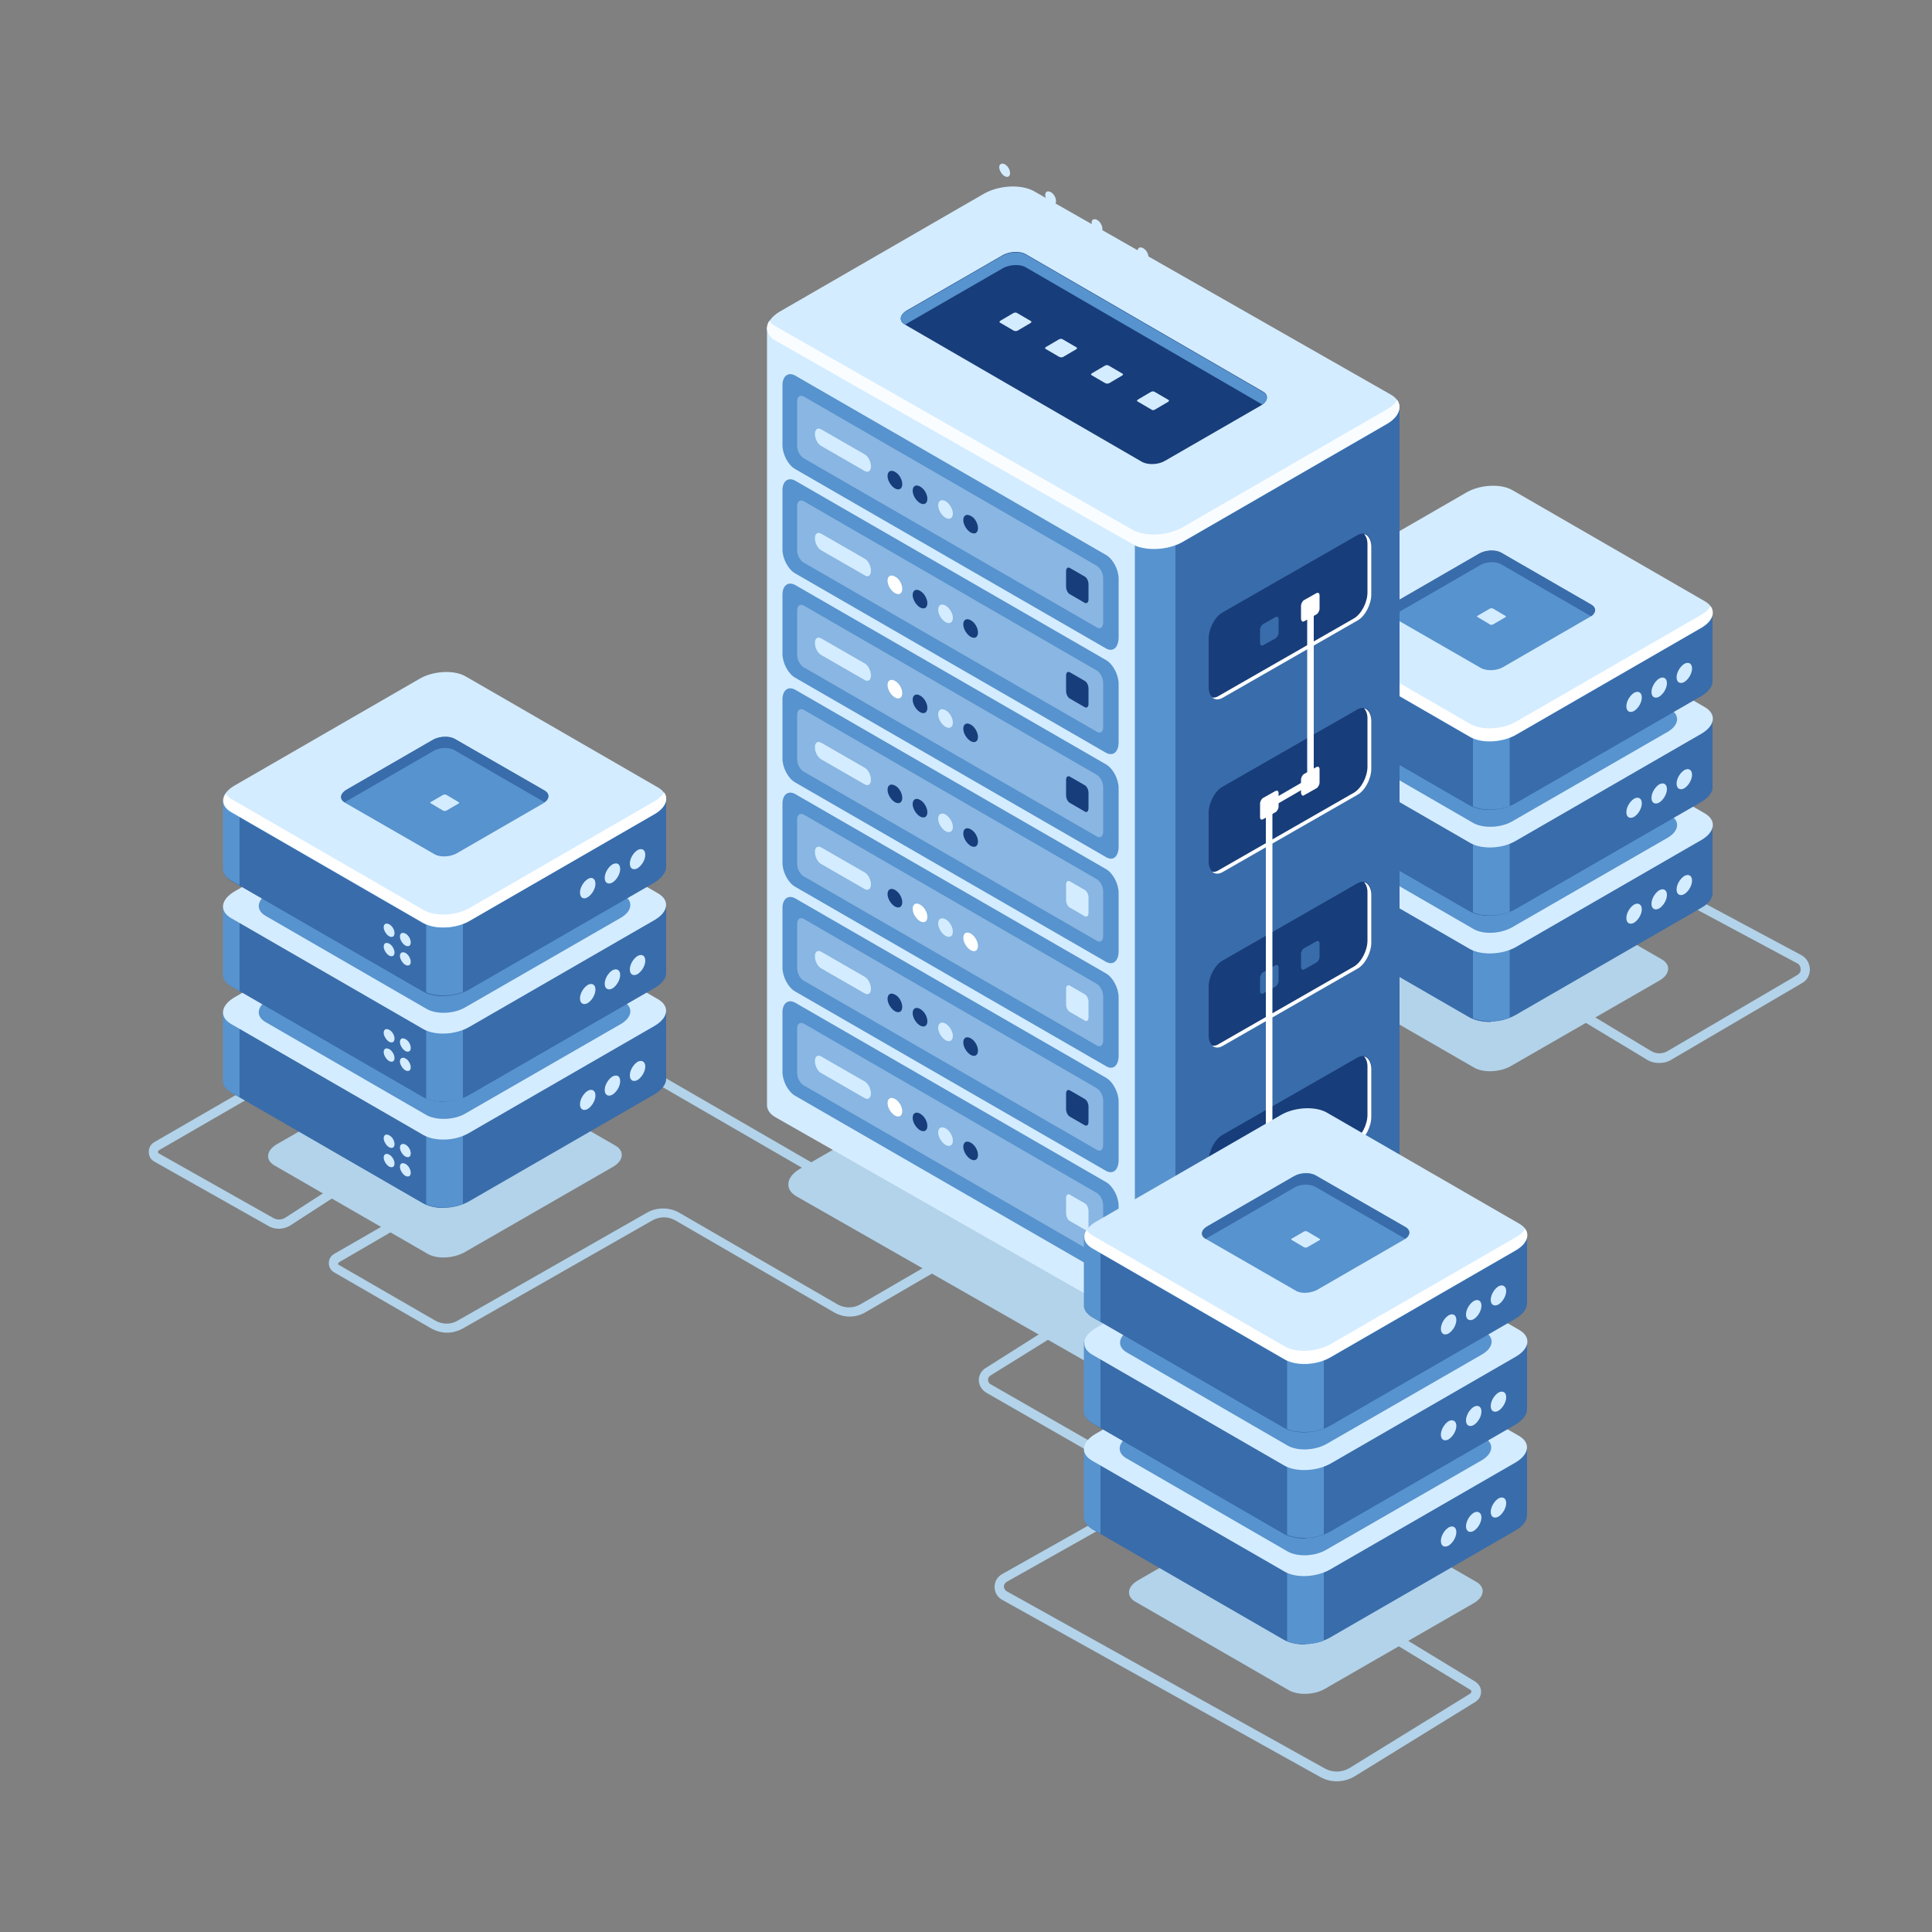 <?xml version="1.0" encoding="utf-8"?>
<!-- Generator: Adobe Illustrator 22.0.1, SVG Export Plug-In . SVG Version: 6.00 Build 0)  -->
<svg version="1.1" xmlns="http://www.w3.org/2000/svg" xmlns:xlink="http://www.w3.org/1999/xlink" x="0px" y="0px"
	 viewBox="0 0 500 500" style="enable-background:new 0 0 500 500;" xml:space="preserve">
<rect x="0" y="0" width="500" height="500" fill="#808080" stroke="none"/>
<style type="text/css">
	.st0{fill:#B2D3EA;}
	.st1{fill:#396CAA;}
	.st2{fill:#5793CE;}
	.st3{fill:#D4ECFF;}
	.st4{fill:#FFFFFF;}
	.st5{fill:#FAFDFF;}
	.st6{fill:#173D7A;}
	.st7{opacity:0.4;fill:#D4ECFF;}
</style>
<g id="BACKGROUND">
</g>
<g id="OBJECTS">
	<g>
		<path class="st0" d="M429.4,275.1c-1.2,0-2.4-0.3-3.4-1l-20.6-12.4l1.3-2.1l20.6,12.4c1.3,0.8,3,0.8,4.3,0l33.6-19.7
			c0.5-0.3,0.9-0.9,0.8-1.5c0-0.6-0.3-1.2-0.9-1.5l-44.8-24l1.1-2.1l44.8,24c1.3,0.7,2.1,2,2.2,3.6c0,1.5-0.7,2.9-2,3.6l-33.6,19.7
			C431.8,274.8,430.6,275.1,429.4,275.1z"/>
		<path class="st0" d="M345.9,461c-1.5,0-2.9-0.4-4.2-1.1L259.3,414c-1.2-0.7-1.9-1.9-1.9-3.3c0-1.4,0.7-2.6,1.9-3.3l37.3-21
			c0.6-0.3,0.7-0.9,0.7-1.1c0-0.2-0.1-0.8-0.6-1.1l-41.5-23.8c-1.1-0.7-1.8-1.8-1.9-3.1c0-1.3,0.6-2.5,1.7-3.2l16.9-10.7l1.3,2.1
			L256.3,356c-0.6,0.4-0.6,0.9-0.6,1.1c0,0.2,0.1,0.8,0.6,1.1l41.5,23.8c1.2,0.7,1.9,1.9,1.9,3.2c0,1.4-0.7,2.6-1.9,3.2l-37.3,21
			c-0.6,0.4-0.7,1-0.7,1.2c0,0.2,0.1,0.8,0.7,1.2l82.4,45.9c2,1.1,4.4,1,6.3-0.1l31.3-19.3c0.2-0.2,0.3-0.4,0.3-0.5
			c0-0.1,0-0.4-0.3-0.5l-22.7-13.8l1.3-2.1l22.7,13.8c0.9,0.6,1.5,1.5,1.5,2.6c0,1.1-0.5,2-1.4,2.6l-31.3,19.3
			C349.1,460.6,347.5,461,345.9,461z"/>
		<g>
			<path class="st0" d="M381.5,276.3l-39.7-22.9c-2.4-1.4-2.1-3.9,0.7-5.5l38.4-22.1c2.8-1.6,7.1-1.8,9.5-0.4l39.7,22.9
				c2.4,1.4,2.1,3.9-0.7,5.5L391,275.9C388.2,277.5,383.9,277.7,381.5,276.3z"/>
			<g>
				<path class="st1" d="M443.2,230.8L443.2,230.8v-17.2l-38.5,0l-13.3-7.7c-3.1-1.8-8.4-1.5-11.9,0.5l-12.4,7.2l-38.5,0v17.7
					c-0.1,1.2,0.6,2.3,2,3.2l49.7,28.7c3.1,1.8,8.4,1.5,11.9-0.5l48-27.7C442.4,233.8,443.4,232.2,443.2,230.8z"/>
				<path class="st1" d="M385.9,204.8c-2.2,0.1-4.6,0.6-6.4,1.7l-12.4,7.2l-38.5,0v17.7c-0.1,1.2,0.6,2.3,2,3.2l49.7,28.7
					c1.5,0.8,3.5,1.2,5.5,1.2V204.8z"/>
				<path class="st2" d="M333,213.6l-4.4,0v17.7c-0.1,1.2,0.6,2.3,2,3.2l2.3,1.3V213.6z"/>
				<path class="st2" d="M381.2,263.5c2.6,1.1,6.4,1.1,9.5-0.1v-20h-9.5V263.5z"/>
				<path class="st3" d="M380.4,245.6l-49.7-28.7c-3.1-1.8-2.7-4.8,0.9-6.9l48-27.7c3.5-2,8.9-2.3,11.9-0.5l49.7,28.7
					c3.1,1.8,2.7,4.8-0.9,6.9l-48,27.7C388.8,247.1,383.4,247.3,380.4,245.6z"/>
				<path class="st2" d="M381.3,240.4l-41.7-24.1c-2.6-1.5-2.2-4.1,0.7-5.8l40.3-23.2c3-1.7,7.4-1.9,10-0.4l41.7,24.1
					c2.6,1.5,2.2,4.1-0.7,5.8L391.3,240C388.3,241.7,383.8,241.9,381.3,240.4z"/>
				<g>
					<path class="st3" d="M424.9,235.3c0,1.3-0.9,2.8-2,3.5c-1.1,0.6-2,0.1-2-1.2c0-1.3,0.9-2.8,2-3.5
						C424,233.5,424.9,234.1,424.9,235.3z"/>
					<path class="st3" d="M431.4,231.6c0,1.3-0.9,2.8-2,3.5c-1.1,0.6-2,0.1-2-1.2c0-1.3,0.9-2.8,2-3.5
						C430.5,229.8,431.4,230.3,431.4,231.6z"/>
					<path class="st3" d="M437.9,227.9c0,1.3-0.9,2.8-2,3.5c-1.1,0.6-2,0.1-2-1.2c0-1.3,0.9-2.8,2-3.5
						C437,226.1,437.9,226.6,437.9,227.9z"/>
				</g>
			</g>
			<g>
				<path class="st1" d="M443.2,203.4L443.2,203.4v-17.2l-38.5,0l-13.3-7.7c-3.1-1.8-8.4-1.5-11.9,0.5l-12.4,7.2l-38.5,0v17.7
					c-0.1,1.2,0.6,2.3,2,3.2l49.7,28.7c3.1,1.8,8.4,1.5,11.9-0.5l48-27.7C442.4,206.3,443.4,204.8,443.2,203.4z"/>
				<path class="st1" d="M385.9,177.3c-2.2,0.1-4.6,0.6-6.4,1.7l-12.4,7.2l-38.5,0v17.7c-0.1,1.2,0.6,2.3,2,3.2l49.7,28.7
					c1.5,0.8,3.5,1.2,5.5,1.2V177.3z"/>
				<path class="st2" d="M333,186.2l-4.4,0v17.7c-0.1,1.2,0.6,2.3,2,3.2l2.3,1.3V186.2z"/>
				<path class="st2" d="M381.2,236.1c2.6,1.1,6.4,1.1,9.5-0.1v-20h-9.5V236.1z"/>
				<path class="st3" d="M380.4,218.1l-49.7-28.7c-3.1-1.8-2.7-4.8,0.9-6.9l48-27.7c3.5-2,8.9-2.3,11.9-0.5l49.7,28.7
					c3.1,1.8,2.7,4.8-0.9,6.9l-48,27.7C388.8,219.7,383.4,219.9,380.4,218.1z"/>
				<path class="st2" d="M381.3,213l-41.7-24.1c-2.6-1.5-2.2-4.1,0.7-5.8l40.3-23.2c3-1.7,7.4-1.9,10-0.4l41.7,24.1
					c2.6,1.5,2.2,4.1-0.7,5.8l-40.3,23.2C388.3,214.3,383.8,214.4,381.3,213z"/>
				<g>
					<path class="st3" d="M424.9,207.9c0,1.3-0.9,2.8-2,3.5c-1.1,0.6-2,0.1-2-1.2c0-1.3,0.9-2.8,2-3.5
						C424,206.1,424.9,206.6,424.9,207.9z"/>
					<path class="st3" d="M431.4,204.2c0,1.3-0.9,2.8-2,3.5c-1.1,0.6-2,0.1-2-1.2c0-1.3,0.9-2.8,2-3.5
						C430.5,202.4,431.4,202.9,431.4,204.2z"/>
					<path class="st3" d="M437.9,200.5c0,1.3-0.9,2.8-2,3.5c-1.1,0.6-2,0.1-2-1.2c0-1.3,0.9-2.8,2-3.5
						C437,198.7,437.9,199.2,437.9,200.5z"/>
				</g>
			</g>
			<g>
				<path class="st1" d="M443.2,176L443.2,176v-17.2l-38.5,0l-13.3-7.7c-3.1-1.8-8.4-1.5-11.9,0.5l-12.4,7.2l-38.5,0v17.7
					c-0.1,1.2,0.6,2.3,2,3.2l49.7,28.7c3.1,1.8,8.4,1.5,11.9-0.5l48-27.7C442.4,178.9,443.4,177.4,443.2,176z"/>
				<path class="st1" d="M385.9,149.9c-2.2,0.1-4.6,0.6-6.4,1.7l-12.4,7.2l-38.5,0v17.7c-0.1,1.2,0.6,2.3,2,3.2l49.7,28.7
					c1.5,0.8,3.5,1.2,5.5,1.2V149.9z"/>
				<path class="st2" d="M333,158.7l-4.4,0v17.7c-0.1,1.2,0.6,2.3,2,3.2l2.3,1.3V158.7z"/>
				<path class="st2" d="M381.2,208.7c2.6,1.1,6.4,1.1,9.5-0.1v-20h-9.5V208.7z"/>
				<path class="st3" d="M380.4,190.7L330.7,162c-3.1-1.8-2.7-4.8,0.9-6.9l48-27.7c3.5-2,8.9-2.3,11.9-0.5l49.7,28.7
					c3.1,1.8,2.7,4.8-0.9,6.9l-48,27.7C388.8,192.2,383.4,192.5,380.4,190.7z"/>
				<path class="st4" d="M440.3,159.1l-48,27.7c-3.5,2-8.9,2.3-11.9,0.5l-49.7-28.7c-0.7-0.4-1.2-0.9-1.5-1.4
					c-1,1.7-0.6,3.5,1.5,4.7l49.7,28.7c3.1,1.8,8.4,1.5,11.9-0.5l48-27.7c2.7-1.6,3.6-3.8,2.4-5.5
					C442.2,157.7,441.4,158.5,440.3,159.1z"/>
				<g>
					<path class="st3" d="M424.9,180.5c0,1.3-0.9,2.8-2,3.5c-1.1,0.6-2,0.1-2-1.2c0-1.3,0.9-2.8,2-3.5
						C424,178.7,424.9,179.2,424.9,180.5z"/>
					<path class="st3" d="M431.4,176.8c0,1.3-0.9,2.8-2,3.5c-1.1,0.6-2,0.1-2-1.2c0-1.3,0.9-2.8,2-3.5
						C430.5,175,431.4,175.5,431.4,176.8z"/>
					<path class="st3" d="M437.9,173c0,1.3-0.9,2.8-2,3.5c-1.1,0.6-2,0.1-2-1.2c0-1.3,0.9-2.8,2-3.5
						C437,171.2,437.9,171.7,437.9,173z"/>
				</g>
				<g>
					<path class="st2" d="M383.3,172.9l-23.3-13.4c-1.4-0.8-1.2-2.3,0.4-3.2l22.5-13c1.6-1,4.1-1.1,5.6-0.2l23.3,13.4
						c1.4,0.8,1.2,2.3-0.4,3.2l-22.5,13C387.3,173.6,384.8,173.7,383.3,172.9z"/>
					<path class="st3" d="M385.6,161.6l-3.2-1.9c-0.2-0.1-0.2-0.3,0.1-0.4l3.1-1.8c0.2-0.1,0.6-0.1,0.8,0l3.2,1.9
						c0.2,0.1,0.2,0.3-0.1,0.4l-3.1,1.8C386.1,161.7,385.8,161.8,385.6,161.6z"/>
					<path class="st1" d="M360.1,159.5L360.1,159.5c0.2,0,0.3-0.1,0.4-0.2l22.5-13c1.6-1,4.1-1.1,5.6-0.2l23.2,13.4
						c1.3-0.9,1.4-2.2,0.1-3L388.5,143c-1.4-0.8-3.9-0.7-5.6,0.2l-22.5,13C358.8,157.2,358.6,158.6,360.1,159.5z"/>
				</g>
			</g>
		</g>
		<g>
			<g>
				<g>
					<path class="st0" d="M292,358.6l-85.9-49c-3.1-1.8-2.7-5,0.9-7.1l49.4-28.5c3.6-2.1,9.1-2.3,12.3-0.5l85.9,49
						c3.1,1.8,2.7,5-0.9,7.1l-49.4,28.5C300.7,360.2,295.2,360.4,292,358.6z"/>
					<path class="st1" d="M362.2,306L362.2,306V105.6l-79.7-20.9l-14.7-8.5c-3.4-1.9-9.3-1.7-13.1,0.5L241,84.7l-42.5,0l12.6,193.5
						c-0.1,1.3,0.6,2.6,2.3,3.5l79.5,60c3.4,1.9,9.3,1.7,13.1-0.5l53-30.6C361.3,309.3,362.3,307.6,362.2,306z"/>
					<path class="st3" d="M261.8,75c-2.5,0.1-5,0.7-7,1.8L241,84.7l-42.5,0v201c-0.1,1.3,0.6,2.6,2.3,3.5l92.1,52.5
						c1.6,0.9,3.8,1.4,6.1,1.3l0.9-202.2L261.8,75z"/>
					<path class="st2" d="M293.7,342.1c2.9,1.2,7.1,1.2,10.5-0.1V138.4h-10.5V342.1z"/>
					<path class="st3" d="M292.9,140.8l-92.1-52.5c-3.4-1.9-2.9-5.3,0.9-7.6l53-30.6c3.9-2.2,9.8-2.5,13.1-0.5l92.1,52.5
						c3.4,1.9,2.9,5.3-0.9,7.6l-53,30.6C302.1,142.5,296.2,142.7,292.9,140.8z"/>
					<path class="st5" d="M359,105.9l-53,30.6c-3.9,2.2-9.8,2.5-13.1,0.5l-92.1-52.5c-0.8-0.4-1.3-0.9-1.7-1.5
						c-1.2,1.9-0.6,3.9,1.7,5.2l92.1,52.5c3.4,1.9,9.3,1.7,13.1-0.5l53-30.6c3-1.7,3.9-4.2,2.6-6.1
						C361.1,104.4,360.2,105.2,359,105.9z"/>
					<g>
						<path class="st6" d="M295.5,119.5L234.2,84c-1.6-0.9-1.4-2.5,0.4-3.6l24.8-14.3c1.8-1.1,4.6-1.2,6.1-0.3l61.3,35.5
							c1.6,0.9,1.4,2.5-0.4,3.6l-24.8,14.3C299.8,120.3,297.1,120.4,295.5,119.5z"/>
						<g>
							<path class="st3" d="M262.4,85.6l-3.6-2.1c-0.2-0.1-0.2-0.3,0.1-0.5l3.4-2c0.3-0.1,0.6-0.2,0.9,0l3.6,2.1
								c0.2,0.1,0.2,0.3-0.1,0.5l-3.4,2C263,85.7,262.6,85.7,262.4,85.6z"/>
							<path class="st3" d="M274.2,92.4l-3.6-2.1c-0.2-0.1-0.2-0.3,0.1-0.5l3.4-2c0.3-0.1,0.6-0.2,0.9,0l3.6,2.1
								c0.2,0.1,0.2,0.3-0.1,0.5l-3.4,2C274.8,92.5,274.5,92.5,274.2,92.4z"/>
							<path class="st3" d="M286.1,99.2l-3.6-2.1c-0.2-0.1-0.2-0.3,0.1-0.5l3.4-2c0.3-0.1,0.6-0.2,0.9,0l3.6,2.1
								c0.2,0.1,0.2,0.3-0.1,0.5l-3.4,2C286.7,99.3,286.3,99.3,286.1,99.2z"/>
							<path class="st3" d="M298,106l-3.6-2.1c-0.2-0.1-0.2-0.3,0.1-0.5l3.4-2c0.3-0.1,0.6-0.2,0.9,0l3.6,2.1
								c0.2,0.1,0.2,0.3-0.1,0.5l-3.4,2C298.6,106.2,298.2,106.2,298,106z"/>
						</g>
						<path class="st2" d="M234.2,84L234.2,84c0.2,0,0.3-0.1,0.4-0.2l24.8-14.3c1.8-1.1,4.6-1.2,6.1-0.3l61.2,35.5
							c1.5-1,1.5-2.5,0.1-3.3l-61.3-35.5c-1.6-0.9-4.3-0.8-6.1,0.3l-24.8,14.3C232.8,81.5,232.6,83.1,234.2,84z"/>
					</g>
				</g>
				<g>
					<path class="st6" d="M316.4,180.5l34.9-20c2-1.1,3.6-4.2,3.6-6.8v-12.5c0-2.6-1.6-3.8-3.6-2.7l-34.9,20c-2,1.1-3.6,4.2-3.6,6.8
						v12.5C312.8,180.4,314.4,181.6,316.4,180.5z"/>
					<path class="st4" d="M353,138.2c0.5,0.5,0.9,1.4,0.9,2.6v12.5c0,2.6-1.6,5.7-3.6,6.8l-34.9,20c-0.6,0.4-1.2,0.5-1.7,0.4
						c0.7,0.6,1.6,0.7,2.7,0.1l34.9-20c2-1.1,3.6-4.2,3.6-6.8v-12.5C354.8,139.5,354,138.4,353,138.2z"/>
					<g>
						<path class="st1" d="M326.9,167l3.2-1.8c0.4-0.2,0.8-0.9,0.8-1.5v-3.4c0-0.6-0.3-0.8-0.8-0.6l-3.2,1.8
							c-0.4,0.2-0.8,0.9-0.8,1.5v3.4C326.1,167,326.4,167.2,326.9,167z"/>
						<path class="st4" d="M337.5,160.8l3.2-1.8c0.4-0.2,0.8-0.9,0.8-1.5v-3.4c0-0.6-0.3-0.8-0.8-0.6l-3.2,1.8
							c-0.4,0.2-0.8,0.9-0.8,1.5v3.4C336.8,160.8,337.1,161,337.5,160.8z"/>
					</g>
				</g>
				<g>
					<path class="st6" d="M316.4,270.6l34.9-20c2-1.1,3.6-4.2,3.6-6.8v-12.5c0-2.6-1.6-3.8-3.6-2.7l-34.9,20c-2,1.1-3.6,4.2-3.6,6.8
						v12.5C312.8,270.5,314.4,271.7,316.4,270.6z"/>
					<path class="st4" d="M353,228.3c0.5,0.5,0.9,1.4,0.9,2.6v12.5c0,2.6-1.6,5.7-3.6,6.8l-34.9,20c-0.6,0.4-1.2,0.5-1.7,0.4
						c0.7,0.6,1.6,0.7,2.7,0.1l34.9-20c2-1.1,3.6-4.2,3.6-6.8v-12.5C354.8,229.6,354,228.5,353,228.3z"/>
					<g>
						<path class="st1" d="M326.9,257.1l3.2-1.8c0.4-0.2,0.8-0.9,0.8-1.5v-3.4c0-0.6-0.3-0.8-0.8-0.6l-3.2,1.8
							c-0.4,0.2-0.8,0.9-0.8,1.5v3.4C326.1,257.1,326.4,257.3,326.9,257.1z"/>
						<path class="st1" d="M337.5,250.9l3.2-1.8c0.4-0.2,0.8-0.9,0.8-1.5v-3.4c0-0.6-0.3-0.8-0.8-0.6l-3.2,1.8
							c-0.4,0.2-0.8,0.9-0.8,1.5v3.4C336.8,250.9,337.1,251.1,337.5,250.9z"/>
					</g>
				</g>
				<g>
					<path class="st6" d="M316.4,315.7l34.9-20c2-1.1,3.6-4.2,3.6-6.8v-12.5c0-2.6-1.6-3.8-3.6-2.7l-34.9,20c-2,1.1-3.6,4.2-3.6,6.8
						V313C312.8,315.6,314.4,316.8,316.4,315.7z"/>
					<path class="st4" d="M353,273.4c0.5,0.5,0.9,1.4,0.9,2.6v12.5c0,2.6-1.6,5.7-3.6,6.8l-34.9,20c-0.6,0.4-1.2,0.5-1.7,0.4
						c0.7,0.6,1.6,0.7,2.7,0.1l34.9-20c2-1.1,3.6-4.2,3.6-6.8v-12.5C354.8,274.7,354,273.6,353,273.4z"/>
					<g>
						<path class="st4" d="M326.9,302.1l3.2-1.8c0.4-0.2,0.8-0.9,0.8-1.5v-3.4c0-0.6-0.3-0.8-0.8-0.6l-3.2,1.8
							c-0.4,0.2-0.8,0.9-0.8,1.5v3.4C326.1,302.1,326.4,302.4,326.9,302.1z"/>
						<path class="st1" d="M337.5,295.9l3.2-1.8c0.4-0.2,0.8-0.9,0.8-1.5v-3.4c0-0.6-0.3-0.8-0.8-0.6l-3.2,1.8
							c-0.4,0.2-0.8,0.9-0.8,1.5v3.4C336.8,295.9,337.1,296.2,337.5,295.9z"/>
					</g>
				</g>
				<g>
					<path class="st6" d="M316.4,225.6l34.9-20c2-1.1,3.6-4.2,3.6-6.8v-12.5c0-2.6-1.6-3.8-3.6-2.7l-34.9,20c-2,1.1-3.6,4.2-3.6,6.8
						v12.5C312.8,225.5,314.4,226.7,316.4,225.6z"/>
					<path class="st4" d="M353,183.3c0.5,0.5,0.9,1.4,0.9,2.6v12.5c0,2.6-1.6,5.7-3.6,6.8l-34.9,20c-0.6,0.4-1.2,0.5-1.7,0.4
						c0.7,0.6,1.6,0.7,2.7,0.1l34.9-20c2-1.1,3.6-4.2,3.6-6.8v-12.5C354.8,184.6,354,183.5,353,183.3z"/>
					<g>
						<path class="st4" d="M326.9,212l3.2-1.8c0.4-0.2,0.8-0.9,0.8-1.5v-3.4c0-0.6-0.3-0.8-0.8-0.6l-3.2,1.8
							c-0.4,0.2-0.8,0.9-0.8,1.5v3.4C326.1,212,326.4,212.3,326.9,212z"/>
						<path class="st4" d="M337.5,205.8l3.2-1.8c0.4-0.2,0.8-0.9,0.8-1.5v-3.4c0-0.6-0.3-0.8-0.8-0.6l-3.2,1.8
							c-0.4,0.2-0.8,0.9-0.8,1.5v3.4C336.8,205.8,337.1,206.1,337.5,205.8z"/>
					</g>
				</g>
			</g>
			<g>
				<path class="st2" d="M286.2,167.8l-80.4-46.4c-1.8-1-3.3-3.8-3.3-6.2V99.7c0-2.4,1.5-3.5,3.3-2.5l80.4,46.4
					c1.8,1,3.3,3.8,3.3,6.2v15.3C289.4,167.7,288,168.8,286.2,167.8z"/>
				<path class="st7" d="M283.9,162.4L208,118.6c-0.9-0.5-1.7-1.9-1.7-3.2v-11.5c0-1.2,0.7-1.8,1.7-1.3l75.8,43.8
					c0.9,0.5,1.7,1.9,1.7,3.2v11.5C285.5,162.3,284.8,162.9,283.9,162.4z"/>
				<path class="st3" d="M223.8,121.9l-11.3-6.5c-0.9-0.5-1.6-1.9-1.6-3.1l0,0c0-1.2,0.7-1.7,1.6-1.2l11.3,6.5
					c0.9,0.5,1.6,1.9,1.6,3.1l0,0C225.4,121.9,224.7,122.4,223.8,121.9z"/>
				<path class="st6" d="M233.5,125.3c0,1.2-0.8,1.7-1.9,1.1c-1-0.6-1.9-2-1.9-3.2c0-1.2,0.8-1.7,1.9-1.1
					C232.7,122.7,233.5,124.1,233.5,125.3z"/>
				<path class="st6" d="M240,129.1c0,1.2-0.8,1.7-1.9,1.1c-1-0.6-1.9-2-1.9-3.2c0-1.2,0.8-1.7,1.9-1.1
					C239.2,126.5,240,127.9,240,129.1z"/>
				<path class="st3" d="M246.6,132.9c0,1.2-0.8,1.7-1.9,1.1c-1-0.6-1.9-2-1.9-3.2c0-1.2,0.8-1.7,1.9-1.1
					C245.7,130.3,246.6,131.7,246.6,132.9z"/>
				<path class="st6" d="M253.1,136.7c0,1.2-0.8,1.7-1.9,1.1c-1-0.6-1.9-2-1.9-3.2c0-1.2,0.8-1.7,1.9-1.1
					C252.3,134,253.1,135.5,253.1,136.7z"/>
				<path class="st6" d="M280.7,156l-3.8-2.2c-0.6-0.3-1-1.2-1-2v-4c0-0.8,0.5-1.1,1-0.8l3.8,2.2c0.6,0.3,1,1.2,1,2v4
					C281.7,155.9,281.2,156.3,280.7,156z"/>
			</g>
			<g>
				<path class="st2" d="M286.2,194.8l-80.4-46.4c-1.8-1-3.3-3.8-3.3-6.2v-15.3c0-2.4,1.5-3.5,3.3-2.5l80.4,46.4
					c1.8,1,3.3,3.8,3.3,6.2v15.3C289.4,194.7,288,195.8,286.2,194.8z"/>
				<path class="st7" d="M283.9,189.4L208,145.6c-0.9-0.5-1.7-1.9-1.7-3.2V131c0-1.2,0.7-1.8,1.7-1.3l75.8,43.8
					c0.9,0.5,1.7,1.9,1.7,3.2v11.5C285.5,189.4,284.8,189.9,283.9,189.4z"/>
				<path class="st3" d="M223.8,148.9l-11.3-6.5c-0.9-0.5-1.6-1.9-1.6-3.1l0,0c0-1.2,0.7-1.7,1.6-1.2l11.3,6.5
					c0.9,0.5,1.6,1.9,1.6,3.1l0,0C225.4,148.9,224.7,149.5,223.8,148.9z"/>
				<path class="st4" d="M233.5,152.4c0,1.2-0.8,1.7-1.9,1.1c-1-0.6-1.9-2-1.9-3.2s0.8-1.7,1.9-1.1
					C232.7,149.7,233.5,151.2,233.5,152.4z"/>
				<path class="st6" d="M240,156.1c0,1.2-0.8,1.7-1.9,1.1c-1-0.6-1.9-2-1.9-3.2c0-1.2,0.8-1.7,1.9-1.1
					C239.2,153.5,240,155,240,156.1z"/>
				<path class="st3" d="M246.6,159.9c0,1.2-0.8,1.7-1.9,1.1c-1-0.6-1.9-2-1.9-3.2c0-1.2,0.8-1.7,1.9-1.1
					C245.7,157.3,246.6,158.7,246.6,159.9z"/>
				<path class="st6" d="M253.1,163.7c0,1.2-0.8,1.7-1.9,1.1c-1-0.6-1.9-2-1.9-3.2c0-1.2,0.8-1.7,1.9-1.1
					C252.3,161.1,253.1,162.5,253.1,163.7z"/>
				<path class="st6" d="M280.7,183l-3.8-2.2c-0.6-0.3-1-1.2-1-2v-4c0-0.8,0.5-1.1,1-0.8l3.8,2.2c0.6,0.3,1,1.2,1,2v4
					C281.7,183,281.2,183.3,280.7,183z"/>
			</g>
			<g>
				<path class="st2" d="M286.2,221.8l-80.4-46.4c-1.8-1-3.3-3.8-3.3-6.2v-15.3c0-2.4,1.5-3.5,3.3-2.5l80.4,46.4
					c1.8,1,3.3,3.8,3.3,6.2v15.3C289.4,221.8,288,222.9,286.2,221.8z"/>
				<path class="st7" d="M283.9,216.5L208,172.7c-0.9-0.5-1.7-1.9-1.7-3.2V158c0-1.2,0.7-1.8,1.7-1.3l75.8,43.8
					c0.9,0.5,1.7,1.9,1.7,3.2v11.5C285.5,216.4,284.8,217,283.9,216.5z"/>
				<path class="st3" d="M223.8,176l-11.3-6.5c-0.9-0.5-1.6-1.9-1.6-3.1l0,0c0-1.2,0.7-1.7,1.6-1.2l11.3,6.5
					c0.9,0.5,1.6,1.9,1.6,3.1l0,0C225.4,176,224.7,176.5,223.8,176z"/>
				<path class="st4" d="M233.5,179.4c0,1.2-0.8,1.7-1.9,1.1c-1-0.6-1.9-2-1.9-3.2c0-1.2,0.8-1.7,1.9-1.1
					C232.7,176.8,233.5,178.2,233.5,179.4z"/>
				<path class="st6" d="M240,183.2c0,1.2-0.8,1.7-1.9,1.1c-1-0.6-1.9-2-1.9-3.2c0-1.2,0.8-1.7,1.9-1.1
					C239.2,180.6,240,182,240,183.2z"/>
				<path class="st3" d="M246.6,187c0,1.2-0.8,1.7-1.9,1.1c-1-0.6-1.9-2-1.9-3.2c0-1.2,0.8-1.7,1.9-1.1
					C245.7,184.3,246.6,185.8,246.6,187z"/>
				<path class="st6" d="M253.1,190.7c0,1.2-0.8,1.7-1.9,1.1c-1-0.6-1.9-2-1.9-3.2c0-1.2,0.8-1.7,1.9-1.1
					C252.3,188.1,253.1,189.6,253.1,190.7z"/>
				<path class="st6" d="M280.7,210l-3.8-2.2c-0.6-0.3-1-1.2-1-2v-4c0-0.8,0.5-1.1,1-0.8l3.8,2.2c0.6,0.3,1,1.2,1,2v4
					C281.7,210,281.2,210.4,280.7,210z"/>
			</g>
			<g>
				<path class="st2" d="M286.2,248.9l-80.4-46.4c-1.8-1-3.3-3.8-3.3-6.2v-15.3c0-2.4,1.5-3.5,3.3-2.5l80.4,46.4
					c1.8,1,3.3,3.8,3.3,6.2v15.3C289.4,248.8,288,249.9,286.2,248.9z"/>
				<path class="st7" d="M283.9,243.5L208,199.7c-0.9-0.5-1.7-1.9-1.7-3.2V185c0-1.2,0.7-1.8,1.7-1.3l75.8,43.8
					c0.9,0.5,1.7,1.9,1.7,3.2v11.5C285.5,243.5,284.8,244,283.9,243.5z"/>
				<path class="st3" d="M223.8,203l-11.3-6.5c-0.9-0.5-1.6-1.9-1.6-3.1l0,0c0-1.2,0.7-1.7,1.6-1.2l11.3,6.5
					c0.9,0.5,1.6,1.9,1.6,3.1l0,0C225.4,203,224.7,203.5,223.8,203z"/>
				<path class="st6" d="M233.5,206.5c0,1.2-0.8,1.7-1.9,1.1c-1-0.6-1.9-2-1.9-3.2c0-1.2,0.8-1.7,1.9-1.1
					C232.7,203.8,233.5,205.3,233.5,206.5z"/>
				<path class="st6" d="M240,210.2c0,1.2-0.8,1.7-1.9,1.1c-1-0.6-1.9-2-1.9-3.2c0-1.2,0.8-1.7,1.9-1.1
					C239.2,207.6,240,209.1,240,210.2z"/>
				<path class="st3" d="M246.6,214c0,1.2-0.8,1.7-1.9,1.1c-1-0.6-1.9-2-1.9-3.2c0-1.2,0.8-1.7,1.9-1.1
					C245.7,211.4,246.6,212.8,246.6,214z"/>
				<path class="st6" d="M253.1,217.8c0,1.2-0.8,1.7-1.9,1.1c-1-0.6-1.9-2-1.9-3.2s0.8-1.7,1.9-1.1
					C252.3,215.2,253.1,216.6,253.1,217.8z"/>
				<path class="st3" d="M280.7,237.1l-3.8-2.2c-0.6-0.3-1-1.2-1-2v-4c0-0.8,0.5-1.1,1-0.8l3.8,2.2c0.6,0.3,1,1.2,1,2v4
					C281.7,237.1,281.2,237.4,280.7,237.1z"/>
			</g>
			<g>
				<path class="st2" d="M286.2,275.9l-80.4-46.4c-1.8-1-3.3-3.8-3.3-6.2v-15.3c0-2.4,1.5-3.5,3.3-2.5l80.4,46.4
					c1.8,1,3.3,3.8,3.3,6.2v15.3C289.4,275.9,288,277,286.2,275.9z"/>
				<path class="st7" d="M283.9,270.6L208,226.8c-0.9-0.5-1.7-1.9-1.7-3.2v-11.5c0-1.2,0.7-1.8,1.7-1.3l75.8,43.8
					c0.9,0.5,1.7,1.9,1.7,3.2v11.5C285.5,270.5,284.8,271.1,283.9,270.6z"/>
				<path class="st3" d="M223.8,230.1l-11.3-6.5c-0.9-0.5-1.6-1.9-1.6-3.1l0,0c0-1.2,0.7-1.7,1.6-1.2l11.3,6.5
					c0.9,0.5,1.6,1.9,1.6,3.1l0,0C225.4,230,224.7,230.6,223.8,230.1z"/>
				<path class="st6" d="M233.5,233.5c0,1.2-0.8,1.7-1.9,1.1c-1-0.6-1.9-2-1.9-3.2c0-1.2,0.8-1.7,1.9-1.1
					C232.7,230.9,233.5,232.3,233.5,233.5z"/>
				<path class="st4" d="M240,237.3c0,1.2-0.8,1.7-1.9,1.1c-1-0.6-1.9-2-1.9-3.2c0-1.2,0.8-1.7,1.9-1.1
					C239.2,234.7,240,236.1,240,237.3z"/>
				<path class="st3" d="M246.6,241.1c0,1.2-0.8,1.7-1.9,1.1c-1-0.6-1.9-2-1.9-3.2c0-1.2,0.8-1.7,1.9-1.1
					C245.7,238.4,246.6,239.9,246.6,241.1z"/>
				<path class="st4" d="M253.1,244.8c0,1.2-0.8,1.7-1.9,1.1c-1-0.6-1.9-2-1.9-3.2c0-1.2,0.8-1.7,1.9-1.1
					C252.3,242.2,253.1,243.7,253.1,244.8z"/>
				<path class="st3" d="M280.7,264.1l-3.8-2.2c-0.6-0.3-1-1.2-1-2v-4c0-0.8,0.5-1.1,1-0.8l3.8,2.2c0.6,0.3,1,1.2,1,2v4
					C281.7,264.1,281.2,264.5,280.7,264.1z"/>
			</g>
			<g>
				<path class="st2" d="M286.2,303l-80.4-46.4c-1.8-1-3.3-3.8-3.3-6.2V235c0-2.4,1.5-3.5,3.3-2.5l80.4,46.4c1.8,1,3.3,3.8,3.3,6.2
					v15.3C289.4,302.9,288,304,286.2,303z"/>
				<path class="st7" d="M283.9,297.6L208,253.8c-0.9-0.5-1.7-1.9-1.7-3.2v-11.5c0-1.2,0.7-1.8,1.7-1.3l75.8,43.8
					c0.9,0.5,1.7,1.9,1.7,3.2v11.5C285.5,297.6,284.8,298.1,283.9,297.6z"/>
				<path class="st3" d="M223.8,257.1l-11.3-6.5c-0.9-0.5-1.6-1.9-1.6-3.1l0,0c0-1.2,0.7-1.7,1.6-1.2l11.3,6.5
					c0.9,0.5,1.6,1.9,1.6,3.1l0,0C225.4,257.1,224.7,257.6,223.8,257.1z"/>
				<path class="st6" d="M233.5,260.6c0,1.2-0.8,1.7-1.9,1.1c-1-0.6-1.9-2-1.9-3.2c0-1.2,0.8-1.7,1.9-1.1
					C232.7,257.9,233.5,259.4,233.5,260.6z"/>
				<path class="st6" d="M240,264.3c0,1.2-0.8,1.7-1.9,1.1c-1-0.6-1.9-2-1.9-3.2s0.8-1.7,1.9-1.1C239.2,261.7,240,263.1,240,264.3z"
					/>
				<path class="st3" d="M246.6,268.1c0,1.2-0.8,1.7-1.9,1.1c-1-0.6-1.9-2-1.9-3.2c0-1.2,0.8-1.7,1.9-1.1
					C245.7,265.5,246.6,266.9,246.6,268.1z"/>
				<path class="st6" d="M253.1,271.9c0,1.2-0.8,1.7-1.9,1.1c-1-0.6-1.9-2-1.9-3.2c0-1.2,0.8-1.7,1.9-1.1
					C252.3,269.3,253.1,270.7,253.1,271.9z"/>
				<path class="st6" d="M280.7,291.2l-3.8-2.2c-0.6-0.3-1-1.2-1-2v-4c0-0.8,0.5-1.1,1-0.8l3.8,2.2c0.6,0.3,1,1.2,1,2v4
					C281.7,291.2,281.2,291.5,280.7,291.2z"/>
			</g>
			<g>
				<path class="st2" d="M286.2,330l-80.4-46.4c-1.8-1-3.3-3.8-3.3-6.2V262c0-2.4,1.5-3.5,3.3-2.5l80.4,46.4c1.8,1,3.3,3.8,3.3,6.2
					v15.3C289.4,330,288,331.1,286.2,330z"/>
				<path class="st7" d="M283.9,324.7L208,280.9c-0.9-0.5-1.7-1.9-1.7-3.2v-11.5c0-1.2,0.7-1.8,1.7-1.3l75.8,43.8
					c0.9,0.5,1.7,1.9,1.7,3.2v11.5C285.5,324.6,284.8,325.2,283.9,324.7z"/>
				<path class="st3" d="M223.8,284.2l-11.3-6.5c-0.9-0.5-1.6-1.9-1.6-3.1l0,0c0-1.2,0.7-1.7,1.6-1.2l11.3,6.5
					c0.9,0.5,1.6,1.9,1.6,3.1l0,0C225.4,284.1,224.7,284.7,223.8,284.2z"/>
				<path class="st4" d="M233.5,287.6c0,1.2-0.8,1.7-1.9,1.1c-1-0.6-1.9-2-1.9-3.2s0.8-1.7,1.9-1.1
					C232.7,285,233.5,286.4,233.5,287.6z"/>
				<path class="st6" d="M240,291.4c0,1.2-0.8,1.7-1.9,1.1c-1-0.6-1.9-2-1.9-3.2c0-1.2,0.8-1.7,1.9-1.1
					C239.2,288.8,240,290.2,240,291.4z"/>
				<path class="st3" d="M246.6,295.2c0,1.2-0.8,1.7-1.9,1.1c-1-0.6-1.9-2-1.9-3.2c0-1.2,0.8-1.7,1.9-1.1
					C245.7,292.5,246.6,294,246.6,295.2z"/>
				<path class="st6" d="M253.1,298.9c0,1.2-0.8,1.7-1.9,1.1c-1-0.6-1.9-2-1.9-3.2s0.8-1.7,1.9-1.1
					C252.3,296.3,253.1,297.7,253.1,298.9z"/>
				<path class="st3" d="M280.7,318.2l-3.8-2.2c-0.6-0.3-1-1.2-1-2v-4c0-0.8,0.5-1.1,1-0.8l3.8,2.2c0.6,0.3,1,1.2,1,2v4
					C281.7,318.2,281.2,318.6,280.7,318.2z"/>
			</g>
		</g>
		<polygon class="st4" points="329.3,298.4 327.6,298.4 327.6,207.9 338.3,201.7 338.3,157.1 340,157.1 340,202.6 329.3,208.8 		"/>
		<g>
			<path class="st0" d="M72.2,318c-0.9,0-1.9-0.2-2.7-0.7l-29.6-16.7c-0.9-0.5-1.4-1.4-1.4-2.5c0-1,0.5-2,1.4-2.5l73.7-42.6
				c4.2-2.4,9.5-2.4,13.7,0l84.2,48.7l-1.2,2.1l-84.2-48.7c-3.5-2-7.8-2-11.3,0l-73.7,42.6c-0.2,0.1-0.2,0.3-0.2,0.4
				c0,0.1,0,0.3,0.2,0.4l29.6,16.7c1,0.6,2.3,0.5,3.2-0.1l12.5-8.1l1.3,2l-12.5,8.1C74.3,317.7,73.2,318,72.2,318z"/>
		</g>
		<g>
			<path class="st0" d="M110.7,324.5l-39.7-22.9c-2.4-1.4-2.1-3.9,0.7-5.5l38.4-22.1c2.8-1.6,7.1-1.8,9.5-0.4l39.7,22.9
				c2.4,1.4,2.1,3.9-0.7,5.5l-38.4,22.1C117.3,325.7,113.1,325.9,110.7,324.5z"/>
			<g>
				<path class="st1" d="M172.4,279L172.4,279v-17.2l-38.5,0l-13.3-7.7c-3.1-1.8-8.4-1.5-11.9,0.5l-12.4,7.2l-38.5,0v17.7
					c-0.1,1.2,0.6,2.3,2,3.2l49.7,28.7c3.1,1.8,8.4,1.5,11.9-0.5l48-27.7C171.5,281.9,172.5,280.4,172.4,279z"/>
				<path class="st1" d="M115.1,252.9c-2.2,0.1-4.6,0.6-6.4,1.7l-12.4,7.2l-38.5,0v17.7c-0.1,1.2,0.6,2.3,2,3.2l49.7,28.7
					c1.5,0.8,3.5,1.2,5.5,1.2V252.9z"/>
				<path class="st2" d="M62.1,261.8l-4.4,0v17.7c-0.1,1.2,0.6,2.3,2,3.2l2.3,1.3V261.8z"/>
				<path class="st2" d="M110.3,311.7c2.6,1.1,6.4,1.1,9.5-0.1v-20h-9.5V311.7z"/>
				<path class="st3" d="M109.5,293.7L59.8,265c-3.1-1.8-2.7-4.8,0.9-6.9l48-27.7c3.5-2,8.9-2.3,11.9-0.5l49.7,28.7
					c3.1,1.8,2.7,4.8-0.9,6.9l-48,27.7C117.9,295.3,112.6,295.5,109.5,293.7z"/>
				<path class="st2" d="M110.4,288.6l-41.7-24.1c-2.6-1.5-2.2-4.1,0.7-5.8l40.3-23.2c3-1.7,7.4-1.9,10-0.4l41.7,24.1
					c2.6,1.5,2.2,4.1-0.7,5.8l-40.3,23.2C117.5,289.9,113,290,110.4,288.6z"/>
				<g>
					<path class="st3" d="M154.1,283.5c0,1.3-0.9,2.8-2,3.5c-1.1,0.6-2,0.1-2-1.2c0-1.3,0.9-2.8,2-3.5
						C153.2,281.7,154.1,282.2,154.1,283.5z"/>
					<path class="st3" d="M160.5,279.8c0,1.3-0.9,2.8-2,3.5c-1.1,0.6-2,0.1-2-1.2s0.9-2.8,2-3.5C159.7,278,160.5,278.5,160.5,279.8z
						"/>
					<path class="st3" d="M167,276c0,1.3-0.9,2.8-2,3.5c-1.1,0.6-2,0.1-2-1.2c0-1.3,0.9-2.8,2-3.5C166.1,274.2,167,274.8,167,276z"
						/>
				</g>
			</g>
			<g>
				<path class="st1" d="M172.4,251.6L172.4,251.6v-17.2l-38.5,0l-13.3-7.7c-3.1-1.8-8.4-1.5-11.9,0.5l-12.4,7.2l-38.5,0V252
					c-0.1,1.2,0.6,2.3,2,3.2l49.7,28.7c3.1,1.8,8.4,1.5,11.9-0.5l48-27.7C171.5,254.5,172.5,253,172.4,251.6z"/>
				<path class="st1" d="M115.1,225.5c-2.2,0.1-4.6,0.6-6.4,1.7l-12.4,7.2l-38.5,0V252c-0.1,1.2,0.6,2.3,2,3.2l49.7,28.7
					c1.5,0.8,3.5,1.2,5.5,1.2V225.5z"/>
				<path class="st2" d="M62.1,234.3l-4.4,0V252c-0.1,1.2,0.6,2.3,2,3.2l2.3,1.3V234.3z"/>
				<path class="st2" d="M110.3,284.3c2.6,1.1,6.4,1.1,9.5-0.1v-20h-9.5V284.3z"/>
				<path class="st3" d="M109.5,266.3l-49.7-28.7c-3.1-1.8-2.7-4.8,0.9-6.9l48-27.7c3.5-2,8.9-2.3,11.9-0.5l49.7,28.7
					c3.1,1.8,2.7,4.8-0.9,6.9l-48,27.7C117.9,267.8,112.6,268.1,109.5,266.3z"/>
				<path class="st2" d="M110.4,261.1l-41.7-24.1c-2.6-1.5-2.2-4.1,0.7-5.8l40.3-23.2c3-1.7,7.4-1.9,10-0.4l41.7,24.1
					c2.6,1.5,2.2,4.1-0.7,5.8l-40.3,23.2C117.5,262.4,113,262.6,110.4,261.1z"/>
				<g>
					<path class="st3" d="M154.1,256.1c0,1.3-0.9,2.8-2,3.5c-1.1,0.6-2,0.1-2-1.2c0-1.3,0.9-2.8,2-3.5
						C153.2,254.3,154.1,254.8,154.1,256.1z"/>
					<path class="st3" d="M160.5,252.3c0,1.3-0.9,2.8-2,3.5c-1.1,0.6-2,0.1-2-1.2c0-1.3,0.9-2.8,2-3.5
						C159.7,250.5,160.5,251.1,160.5,252.3z"/>
					<path class="st3" d="M167,248.6c0,1.3-0.9,2.8-2,3.5c-1.1,0.6-2,0.1-2-1.2c0-1.3,0.9-2.8,2-3.5
						C166.1,246.8,167,247.3,167,248.6z"/>
				</g>
			</g>
			<g>
				<path class="st1" d="M172.4,224.1L172.4,224.1V207l-38.5,0l-13.3-7.7c-3.1-1.8-8.4-1.5-11.9,0.5l-12.4,7.2l-38.5,0v17.7
					c-0.1,1.2,0.6,2.3,2,3.2l49.7,28.7c3.1,1.8,8.4,1.5,11.9-0.5l48-27.7C171.5,227.1,172.5,225.5,172.4,224.1z"/>
				<path class="st1" d="M115.1,198.1c-2.2,0.1-4.6,0.6-6.4,1.7l-12.4,7.2l-38.5,0v17.7c-0.1,1.2,0.6,2.3,2,3.2l49.7,28.7
					c1.5,0.8,3.5,1.2,5.5,1.2V198.1z"/>
				<path class="st2" d="M62.1,206.9l-4.4,0v17.7c-0.1,1.2,0.6,2.3,2,3.2l2.3,1.3V206.9z"/>
				<path class="st2" d="M110.3,256.8c2.6,1.1,6.4,1.1,9.5-0.1v-20h-9.5V256.8z"/>
				<path class="st3" d="M109.5,238.9l-49.7-28.7c-3.1-1.8-2.7-4.8,0.9-6.9l48-27.7c3.5-2,8.9-2.3,11.9-0.5l49.7,28.7
					c3.1,1.8,2.7,4.8-0.9,6.9l-48,27.7C117.9,240.4,112.6,240.6,109.5,238.9z"/>
				<path class="st4" d="M169.5,207.3l-48,27.7c-3.5,2-8.9,2.3-11.9,0.5l-49.7-28.7c-0.7-0.4-1.2-0.9-1.5-1.4
					c-1,1.7-0.6,3.5,1.5,4.7l49.7,28.7c3.1,1.8,8.4,1.5,11.9-0.5l48-27.7c2.7-1.6,3.6-3.8,2.4-5.5
					C171.4,205.9,170.6,206.6,169.5,207.3z"/>
				<g>
					<path class="st3" d="M154.1,228.7c0,1.3-0.9,2.8-2,3.5s-2,0.1-2-1.2c0-1.3,0.9-2.8,2-3.5S154.1,227.4,154.1,228.7z"/>
					<path class="st3" d="M160.5,224.9c0,1.3-0.9,2.8-2,3.5c-1.1,0.6-2,0.1-2-1.2c0-1.3,0.9-2.8,2-3.5
						C159.7,223.1,160.5,223.6,160.5,224.9z"/>
					<path class="st3" d="M167,221.2c0,1.3-0.9,2.8-2,3.5c-1.1,0.6-2,0.1-2-1.2c0-1.3,0.9-2.8,2-3.5
						C166.1,219.4,167,219.9,167,221.2z"/>
				</g>
				<g>
					<path class="st2" d="M112.5,221.1l-23.3-13.4c-1.4-0.8-1.2-2.3,0.4-3.2l22.5-13c1.6-1,4.1-1.1,5.6-0.2l23.3,13.4
						c1.4,0.8,1.2,2.3-0.4,3.2l-22.5,13C116.4,221.8,113.9,221.9,112.5,221.1z"/>
					<path class="st3" d="M114.7,209.8l-3.2-1.9c-0.2-0.1-0.2-0.3,0.1-0.4l3.1-1.8c0.2-0.1,0.6-0.1,0.8,0l3.2,1.9
						c0.2,0.1,0.2,0.3-0.1,0.4l-3.1,1.8C115.3,209.9,114.9,209.9,114.7,209.8z"/>
					<path class="st1" d="M89.2,207.6L89.2,207.6c0.2,0,0.3-0.1,0.4-0.2l22.5-13c1.6-1,4.1-1.1,5.6-0.2l23.2,13.4
						c1.3-0.9,1.4-2.2,0.1-3l-23.3-13.4c-1.4-0.8-3.9-0.7-5.6,0.2l-22.5,13C88,205.4,87.8,206.8,89.2,207.6z"/>
				</g>
			</g>
			<g>
				<path class="st3" d="M106.3,243.9c0,0.9-0.6,1.2-1.4,0.8c-0.7-0.4-1.4-1.5-1.4-2.3c0-0.9,0.6-1.2,1.4-0.8
					C105.7,242,106.3,243,106.3,243.9z"/>
				<path class="st3" d="M102.1,241.5c0,0.9-0.6,1.2-1.4,0.8c-0.7-0.4-1.4-1.5-1.4-2.3c0-0.9,0.6-1.2,1.4-0.8
					C101.5,239.6,102.1,240.6,102.1,241.5z"/>
				<path class="st3" d="M106.3,248.9c0,0.9-0.6,1.2-1.4,0.8c-0.7-0.4-1.4-1.5-1.4-2.3s0.6-1.2,1.4-0.8
					C105.7,247,106.3,248.1,106.3,248.9z"/>
				<path class="st3" d="M102.1,246.5c0,0.9-0.6,1.2-1.4,0.8c-0.7-0.4-1.4-1.5-1.4-2.3c0-0.9,0.6-1.2,1.4-0.8
					C101.5,244.6,102.1,245.7,102.1,246.5z"/>
			</g>
			<g>
				<path class="st3" d="M106.3,271.2c0,0.9-0.6,1.2-1.4,0.8c-0.7-0.4-1.4-1.5-1.4-2.3c0-0.9,0.6-1.2,1.4-0.8
					C105.7,269.3,106.3,270.3,106.3,271.2z"/>
				<path class="st3" d="M102.1,268.8c0,0.9-0.6,1.2-1.4,0.8c-0.7-0.4-1.4-1.5-1.4-2.3c0-0.9,0.6-1.2,1.4-0.8
					C101.5,266.9,102.1,267.9,102.1,268.8z"/>
				<path class="st3" d="M106.3,276.2c0,0.9-0.6,1.2-1.4,0.8c-0.7-0.4-1.4-1.5-1.4-2.3s0.6-1.2,1.4-0.8
					C105.7,274.3,106.3,275.4,106.3,276.2z"/>
				<path class="st3" d="M102.1,273.8c0,0.9-0.6,1.2-1.4,0.8c-0.7-0.4-1.4-1.5-1.4-2.3c0-0.9,0.6-1.2,1.4-0.8
					C101.5,271.9,102.1,273,102.1,273.8z"/>
			</g>
			<g>
				<path class="st3" d="M106.3,298.5c0,0.9-0.6,1.2-1.4,0.8c-0.7-0.4-1.4-1.5-1.4-2.3s0.6-1.2,1.4-0.8
					C105.7,296.6,106.3,297.6,106.3,298.5z"/>
				<path class="st3" d="M102.1,296.1c0,0.9-0.6,1.2-1.4,0.8c-0.7-0.4-1.4-1.5-1.4-2.3c0-0.9,0.6-1.2,1.4-0.8
					C101.5,294.2,102.1,295.2,102.1,296.1z"/>
				<path class="st3" d="M106.3,303.5c0,0.9-0.6,1.2-1.4,0.8c-0.7-0.4-1.4-1.5-1.4-2.3c0-0.9,0.6-1.2,1.4-0.8
					C105.7,301.6,106.3,302.7,106.3,303.5z"/>
				<path class="st3" d="M102.1,301.1c0,0.9-0.6,1.2-1.4,0.8c-0.7-0.4-1.4-1.5-1.4-2.3c0-0.9,0.6-1.2,1.4-0.8
					C101.5,299.2,102.1,300.3,102.1,301.1z"/>
			</g>
		</g>
		<path class="st0" d="M115.7,344.9c-1.4,0-2.8-0.4-4.1-1.1l-25.1-14.5c-0.9-0.5-1.4-1.4-1.4-2.4c0-1,0.5-1.9,1.4-2.4L103,315
			l1.2,2.1l-16.5,9.6c-0.1,0.1-0.2,0.2-0.2,0.3c0,0.1,0,0.2,0.1,0.3l25.1,14.5c1.8,1,4,1,5.7,0l49.1-28c2.5-1.4,5.7-1.4,8.2,0
			l41.1,23.8c1.8,1,4,1,5.8,0l19.8-11.5l1.2,2.1L224,339.6c-2.5,1.5-5.7,1.5-8.2,0l-41.1-23.8c-1.8-1-4-1-5.8,0l-49.1,28
			C118.5,344.5,117.1,344.9,115.7,344.9z"/>
		<g>
			<path class="st0" d="M333.5,437.4l-39.7-22.9c-2.4-1.4-2.1-3.9,0.7-5.5l38.4-22.1c2.8-1.6,7.1-1.8,9.5-0.4l39.7,22.9
				c2.4,1.4,2.1,3.9-0.7,5.5L343,437C340.2,438.7,335.9,438.8,333.5,437.4z"/>
			<g>
				<path class="st1" d="M395.2,391.9L395.2,391.9v-17.2l-38.5,0l-13.3-7.7c-3.1-1.8-8.4-1.5-11.9,0.5l-12.4,7.2l-38.5,0v17.7
					c-0.1,1.2,0.6,2.3,2,3.2l49.7,28.7c3.1,1.8,8.4,1.5,11.9-0.5l48-27.7C394.3,394.9,395.3,393.4,395.2,391.9z"/>
				<path class="st1" d="M337.9,365.9c-2.2,0.1-4.6,0.6-6.4,1.7l-12.4,7.2l-38.5,0v17.7c-0.1,1.2,0.6,2.3,2,3.2l49.7,28.7
					c1.5,0.8,3.5,1.2,5.5,1.2V365.9z"/>
				<path class="st2" d="M284.9,374.7l-4.4,0v17.7c-0.1,1.2,0.6,2.3,2,3.2l2.3,1.3V374.7z"/>
				<path class="st2" d="M333.1,424.7c2.6,1.1,6.4,1.1,9.5-0.1v-20h-9.5V424.7z"/>
				<path class="st3" d="M332.4,406.7L282.6,378c-3.1-1.8-2.7-4.8,0.9-6.9l48-27.7c3.5-2,8.9-2.3,11.9-0.5l49.7,28.7
					c3.1,1.8,2.7,4.8-0.9,6.9l-48,27.7C340.7,408.2,335.4,408.5,332.4,406.7z"/>
				<path class="st2" d="M333.2,401.5l-41.7-24.1c-2.6-1.5-2.2-4.1,0.7-5.8l40.3-23.2c3-1.7,7.4-1.9,10-0.4l41.7,24.1
					c2.6,1.5,2.2,4.1-0.7,5.8l-40.3,23.2C340.3,402.8,335.8,403,333.2,401.5z"/>
				<g>
					<path class="st3" d="M376.9,396.5c0,1.3-0.9,2.8-2,3.5c-1.1,0.6-2,0.1-2-1.2c0-1.3,0.9-2.8,2-3.5
						C376,394.7,376.9,395.2,376.9,396.5z"/>
					<path class="st3" d="M383.4,392.7c0,1.3-0.9,2.8-2,3.5c-1.1,0.6-2,0.1-2-1.2c0-1.3,0.9-2.8,2-3.5
						C382.5,390.9,383.4,391.5,383.4,392.7z"/>
					<path class="st3" d="M389.8,389c0,1.3-0.9,2.8-2,3.5c-1.1,0.6-2,0.1-2-1.2c0-1.3,0.9-2.8,2-3.5
						C388.9,387.2,389.8,387.7,389.8,389z"/>
				</g>
			</g>
			<g>
				<path class="st1" d="M395.2,364.5L395.2,364.5v-17.2l-38.5,0l-13.3-7.7c-3.1-1.8-8.4-1.5-11.9,0.5l-12.4,7.2l-38.5,0v17.7
					c-0.1,1.2,0.6,2.3,2,3.2l49.7,28.7c3.1,1.8,8.4,1.5,11.9-0.5l48-27.7C394.3,367.4,395.3,365.9,395.2,364.5z"/>
				<path class="st1" d="M337.9,338.5c-2.2,0.1-4.6,0.6-6.4,1.7l-12.4,7.2l-38.5,0v17.7c-0.1,1.2,0.6,2.3,2,3.2l49.7,28.7
					c1.5,0.8,3.5,1.2,5.5,1.2V338.5z"/>
				<path class="st2" d="M284.9,347.3l-4.4,0v17.7c-0.1,1.2,0.6,2.3,2,3.2l2.3,1.3V347.3z"/>
				<path class="st2" d="M333.1,397.2c2.6,1.1,6.4,1.1,9.5-0.1v-20h-9.5V397.2z"/>
				<path class="st3" d="M332.4,379.3l-49.7-28.7c-3.1-1.8-2.7-4.8,0.9-6.9l48-27.7c3.5-2,8.9-2.3,11.9-0.5l49.7,28.7
					c3.1,1.8,2.7,4.8-0.9,6.9l-48,27.7C340.7,380.8,335.4,381,332.4,379.3z"/>
				<path class="st2" d="M333.2,374.1L291.6,350c-2.6-1.5-2.2-4.1,0.7-5.8l40.3-23.2c3-1.7,7.4-1.9,10-0.4l41.7,24.1
					c2.6,1.5,2.2,4.1-0.7,5.8l-40.3,23.2C340.3,375.4,335.8,375.6,333.2,374.1z"/>
				<g>
					<path class="st3" d="M376.9,369c0,1.3-0.9,2.8-2,3.5c-1.1,0.6-2,0.1-2-1.2c0-1.3,0.9-2.8,2-3.5
						C376,367.2,376.9,367.8,376.9,369z"/>
					<path class="st3" d="M383.4,365.3c0,1.3-0.9,2.8-2,3.5c-1.1,0.6-2,0.1-2-1.2c0-1.3,0.9-2.8,2-3.5
						C382.5,363.5,383.4,364,383.4,365.3z"/>
					<path class="st3" d="M389.8,361.6c0,1.3-0.9,2.8-2,3.5c-1.1,0.6-2,0.1-2-1.2c0-1.3,0.9-2.8,2-3.5
						C388.9,359.8,389.8,360.3,389.8,361.6z"/>
				</g>
			</g>
			<g>
				<path class="st1" d="M395.2,337.1L395.2,337.1v-17.2l-38.5,0l-13.3-7.7c-3.1-1.8-8.4-1.5-11.9,0.5l-12.4,7.2l-38.5,0v17.7
					c-0.1,1.2,0.6,2.3,2,3.2l49.7,28.7c3.1,1.8,8.4,1.5,11.9-0.5l48-27.7C394.3,340,395.3,338.5,395.2,337.1z"/>
				<path class="st1" d="M337.9,311c-2.2,0.1-4.6,0.6-6.4,1.7l-12.4,7.2l-38.5,0v17.7c-0.1,1.2,0.6,2.3,2,3.2l49.7,28.7
					c1.5,0.8,3.5,1.2,5.5,1.2V311z"/>
				<path class="st2" d="M284.9,319.9l-4.4,0v17.7c-0.1,1.2,0.6,2.3,2,3.2l2.3,1.3V319.9z"/>
				<path class="st2" d="M333.1,369.8c2.6,1.1,6.4,1.1,9.5-0.1v-20h-9.5V369.8z"/>
				<path class="st3" d="M332.4,351.8l-49.7-28.7c-3.1-1.8-2.7-4.8,0.9-6.9l48-27.7c3.5-2,8.9-2.3,11.9-0.5l49.7,28.7
					c3.1,1.8,2.7,4.8-0.9,6.9l-48,27.7C340.7,353.4,335.4,353.6,332.4,351.8z"/>
				<path class="st4" d="M392.3,320.2l-48,27.7c-3.5,2-8.9,2.3-11.9,0.5l-49.7-28.7c-0.7-0.4-1.2-0.9-1.5-1.4
					c-1,1.7-0.6,3.5,1.5,4.7l49.7,28.7c3.1,1.8,8.4,1.5,11.9-0.5l48-27.7c2.7-1.6,3.6-3.8,2.4-5.5
					C394.2,318.9,393.4,319.6,392.3,320.2z"/>
				<g>
					<path class="st3" d="M376.9,341.6c0,1.3-0.9,2.8-2,3.5c-1.1,0.6-2,0.1-2-1.2s0.9-2.8,2-3.5C376,339.8,376.9,340.3,376.9,341.6z
						"/>
					<path class="st3" d="M383.4,337.9c0,1.3-0.9,2.8-2,3.5c-1.1,0.6-2,0.1-2-1.2c0-1.3,0.9-2.8,2-3.5
						C382.5,336.1,383.4,336.6,383.4,337.9z"/>
					<path class="st3" d="M389.8,334.1c0,1.3-0.9,2.8-2,3.5c-1.1,0.6-2,0.1-2-1.2c0-1.3,0.9-2.8,2-3.5
						C388.9,332.3,389.8,332.9,389.8,334.1z"/>
				</g>
				<g>
					<path class="st2" d="M335.3,334L312,320.6c-1.4-0.8-1.2-2.3,0.4-3.2l22.5-13c1.6-1,4.1-1.1,5.6-0.2l23.3,13.4
						c1.4,0.8,1.2,2.3-0.4,3.2l-22.5,13C339.2,334.7,336.7,334.9,335.3,334z"/>
					<path class="st3" d="M337.5,322.8l-3.2-1.9c-0.2-0.1-0.2-0.3,0.1-0.4l3.1-1.8c0.2-0.1,0.6-0.1,0.8,0l3.2,1.9
						c0.2,0.1,0.2,0.3-0.1,0.4l-3.1,1.8C338.1,322.9,337.7,322.9,337.5,322.8z"/>
					<path class="st1" d="M312,320.6L312,320.6c0.2,0,0.3-0.1,0.4-0.2l22.5-13c1.6-1,4.1-1.1,5.6-0.2l23.2,13.4
						c1.3-0.9,1.4-2.2,0.1-3l-23.3-13.4c-1.4-0.8-3.9-0.7-5.6,0.2l-22.5,13C310.8,318.3,310.6,319.8,312,320.6z"/>
				</g>
			</g>
		</g>
		<path class="st3" d="M261.4,44.8c0,0.9-0.6,1.2-1.4,0.8c-0.7-0.4-1.4-1.5-1.4-2.3s0.6-1.2,1.4-0.8
			C260.8,42.9,261.4,43.9,261.4,44.8z"/>
		<path class="st3" d="M273.3,52c0,0.9-0.6,1.2-1.4,0.8c-0.7-0.4-1.4-1.5-1.4-2.3c0-0.9,0.6-1.2,1.4-0.8
			C272.7,50.1,273.3,51.2,273.3,52z"/>
		<path class="st3" d="M285.3,59.2c0,0.9-0.6,1.2-1.4,0.8c-0.7-0.4-1.4-1.5-1.4-2.3c0-0.9,0.6-1.2,1.4-0.8
			C284.7,57.3,285.3,58.4,285.3,59.2z"/>
		<path class="st3" d="M297.2,66.5c0,0.9-0.6,1.2-1.4,0.8c-0.7-0.4-1.4-1.5-1.4-2.3c0-0.9,0.6-1.2,1.4-0.8
			C296.6,64.6,297.2,65.6,297.2,66.5z"/>
	</g>
</g>
<g id="DESIGNED_BY_FREEPIK">
</g>
</svg>
